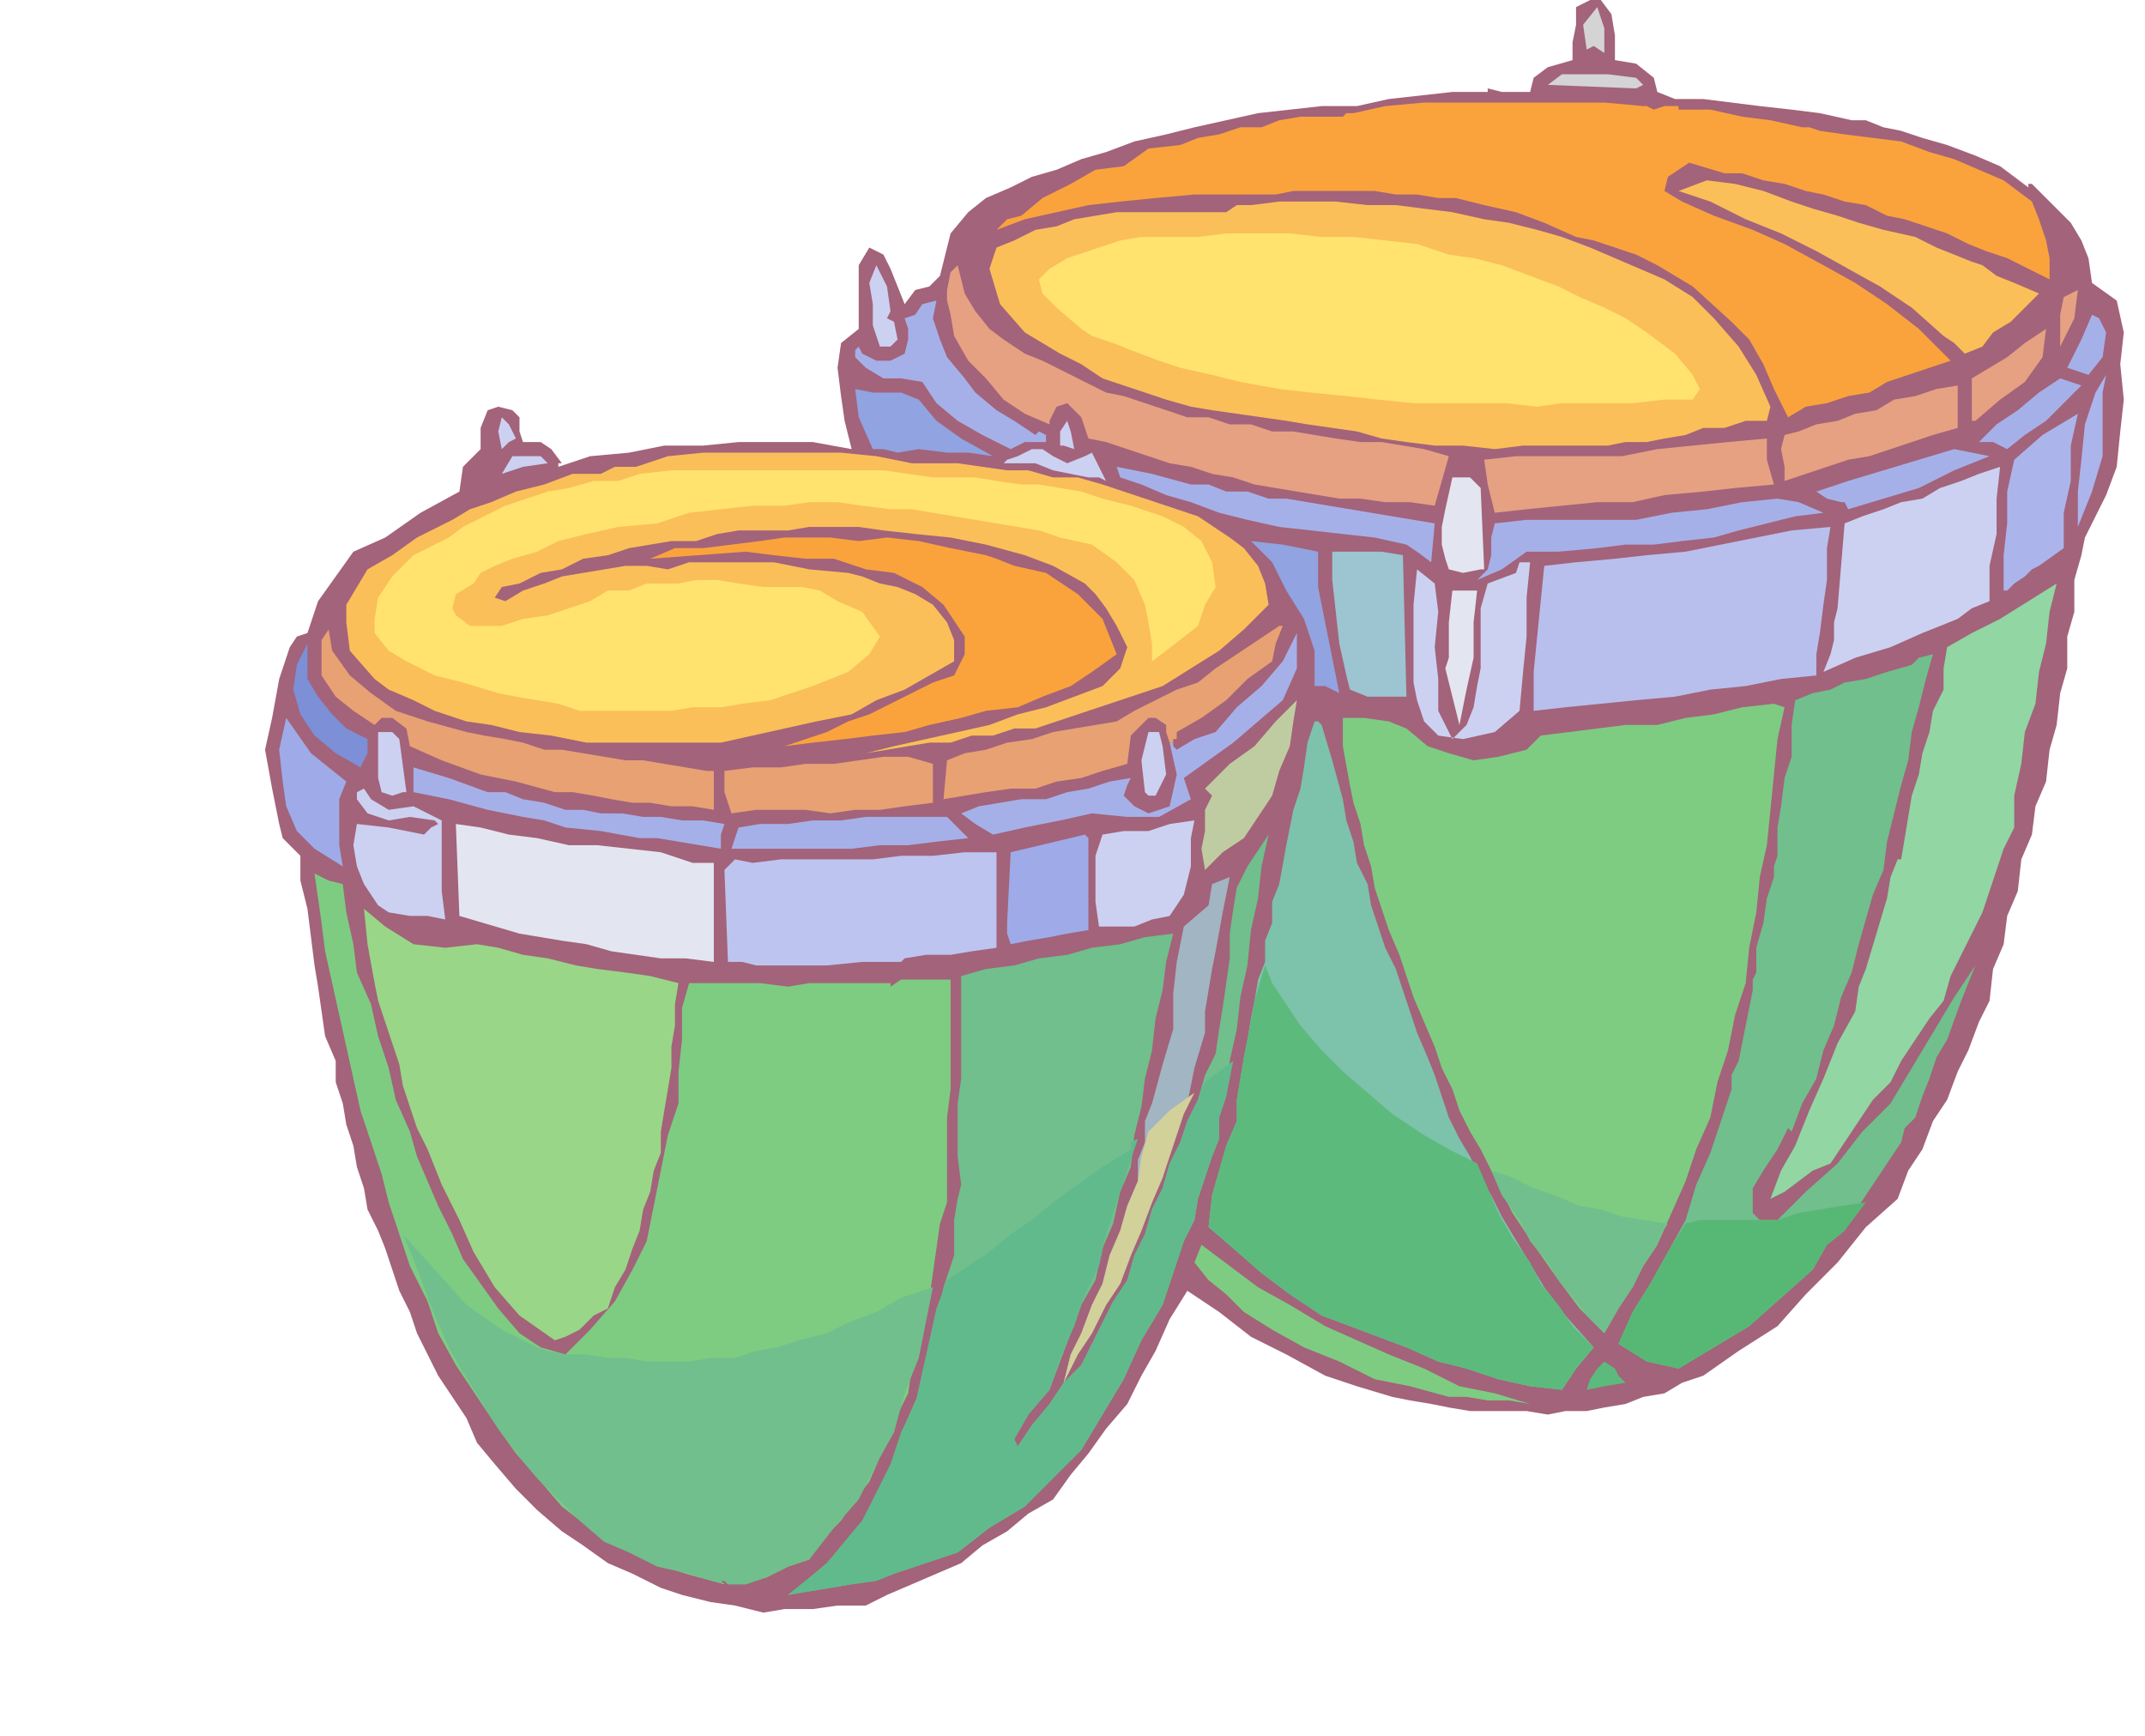 <svg xmlns="http://www.w3.org/2000/svg" fill-rule="evenodd" height="79.366" preserveAspectRatio="none" stroke-linecap="round" viewBox="0 0 607 491" width="98.059"><style>.pen1{stroke:none}.brush3{fill:#faa33d}.brush4{fill:#fabf59}.brush5{fill:#ccd1f2}.brush6{fill:#e6a182}.brush7{fill:#a6b0e8}.brush8{fill:#abb5eb}.brush9{fill:#91a3e0}.brush13{fill:#e3e6f0}.brush14{fill:#e8a173}.brush16{fill:#70bf8c}.brush18{fill:#7dcc82}.brush19{fill:#9eabe8}.brush24{fill:#5cba7d}</style><path class="pen1" style="fill:#a3637a" d="m456 4 1 6v7l6 1 5 4 1 4 5 2h8l8 1 8 1 9 1 8 1 9 2h4l5 2 5 1 6 2 7 2 8 3 7 3 8 6v-1h1l3 3 4 4 4 4 3 5 2 5 1 7 7 5 2 9-1 9 1 10-1 9-1 10-3 8-4 8-2 4-1 5-2 7v9l-2 7v9l-2 7-1 9-2 7-1 9-3 7-1 8-3 7-1 9-3 7-1 8-3 7-1 9-3 6-3 8-3 6-3 8-4 6-3 8-4 6-3 8-9 8-8 10-9 9-8 9-11 7-10 7-6 2-5 3-6 1-5 2-6 1-5 1h-6l-5 1-6-1h-16l-6-1-5-1-6-1-5-1-10-3-9-3-11-6-10-5-9-7-9-6-5 8-4 9-4 7-4 8-6 7-5 7-5 6-5 7-7 4-6 5-7 4-6 5-7 3-7 3-7 3-6 3h-8l-7 1h-8l-6 1-8-2-7-1-8-2-6-2-8-4-7-3-7-5-6-4-7-6-6-6-6-7-5-6-3-7-4-6-4-6-3-6-3-6-2-6-3-6-2-6-2-6-2-5-3-6-1-6-2-6-1-6-2-6-1-6-2-6v-6l-3-7-1-7-1-7-1-6-1-8-1-8-2-8v-7l-5-5-1-4-1-5-1-5-2-11 2-9 2-11 3-9 2-3 3-1 3-9 5-7 5-7 9-4 10-7 11-6 1-7 5-5v-6l2-5 3-1 4 1 2 2v4l1 3h5l3 2 3 4h-1v1l9-3 11-1 10-2h11l10-1h21l11 2-2-8-1-7-1-8 1-7 5-4V75l3-5 4 2 2 4 2 5 2 5 3-4 4-1 3-3 1-4 2-8 5-6 5-4 7-3 6-3 7-2 7-3 7-2 8-3 9-2 8-2 9-2 9-2 9-1 9-1h10l9-2 9-1 9-1h10v-1l4 1h8l1-4 4-3 7-2v-5l1-5V2l4-2h3l3 4z"/><path class="pen1" d="m454 15-3-2-2 1-1-7 4-5 2 6v7zm11 9-2 1-25-1 4-3h13l8 1 2 2z" style="fill:#d4d4d4"/><path class="pen1 brush3" d="M465 30h1l2 1 3-1h4v1h9l9 2 8 1 9 2h2l3 1 7 1 8 1 8 1 8 3 7 2 7 3 7 3 8 6 2 5 2 6 1 5v6l-6-3-6-3-6-2-5-2-6-3-6-2-6-2-5-1-6-3-6-1-6-2-5-1-6-2-6-1-6-2h-5l-10-3-6 4-1 4 5 3 9 4 11 4 9 4 11 6 9 5 9 6 9 7 9 9-6 2-6 2-6 2-5 3-6 1-6 2-6 1-5 3-4-8-3-7-4-7-5-5-11-10-10-6-6-3-6-2-6-2-5-1-9-4-8-3-9-2-8-2h-5l-6-1h-6l-6-1h-23l-5 1h-23l-11 1-10 1-9 1-9 2-9 2-8 3 3-3 4-1 6-5 8-4 7-4 8-1 7-5 9-1 5-2 6-1 6-2h6l5-2 6-1h12l1-1h2l9-2 11-1h51l11 1z"/><path class="pen1 brush4" d="m533 65 9 2 6 3 5 2 5 2 3 1 4 3 5 2 7 3-4 4-4 4-5 3-3 4-5 2-3-3-3-2-9-8-9-6-9-5-9-5-10-5-10-4-10-5-9-3 8-3 8 1 8 2 8 3 6 2 7 2 6 2 7 2zm-54 19 6 6 7 8 5 8 4 9-1 4h-6l-6 2h-6l-5 2-6 1-5 1h-6l-5 1h-24l-8 1-9-1h-8l-8-1-7-1-7-2-7-1-7-1-6-1-7-1-7-1-7-1-6-1-7-2-6-2-6-2-6-2-6-4-6-3-5-3-5-3-7-8-3-10 2-6 5-2 6-3 6-1 5-2 6-1 6-1h31l3-2h4l8-1h16l9 1h8l8 1 8 1 9 2 7 1 8 2 7 2 8 3 7 3 7 3 7 3 8 5z"/><path class="pen1 brush5" d="m252 88-1 2 2 1 1 5-2 2h-3l-2-6v-6l-1-6 2-5 3 6 1 7z"/><path class="pen1 brush6" d="m273 83 3 5 4 5 4 3 6 4 5 2 6 3 6 3 6 3 5 1 6 2 6 2 6 2h6l6 2h6l6 2h6l6 1 6 1 7 1h6l6 1 6 1 7 2-4 14-7-1h-7l-7-1h-6l-6-1-6-1-6-1-6-1-6-2-6-1-6-2-6-1-6-2-6-2-6-2-5-1-2-6-4-4-3 1-2 4v1l-7-3-6-4-5-6-5-5-4-7-1-6-1-4v-3l1-5 2-2 2 8zm310 15v-9l1-5 4-2-1 8-4 8z"/><path class="pen1 brush7" d="m293 123 1-1 2 1v2h-6l-4 2-8-4-7-4-6-5-4-6-6-1h-5l-5-3-3-3v-2l1-1 1 2 4 2h4l4-2 1-4v-3l-1-3 3-1 2-3 4-1-1 5 2 6 2 5 5 6 3 4 6 5 5 3 6 4zm303-29-1 7-4 5-3-1-3-1 4-8 3-7 2 1 2 4z"/><path class="pen1 brush6" d="M559 119h-1v-12l5-3 5-3 5-4 6-4-1 8-5 7-7 5-7 6z"/><path class="pen1 brush8" d="M588 149v-10l1-9 1-10 3-9 3-5-1 5v18l-3 10-4 10z"/><path class="pen1 brush7" d="m589 109-5 5-5 5-6 4-5 4-4-2h-4l5-5 6-4 6-5 6-4 6 2z"/><path class="pen1 brush6" d="m554 121-7 2-6 2-6 2-6 2-6 1-6 2-6 2-6 2v-4l-1-5 1-4 4-1 5-2 6-1 5-2 6-1 5-3 6-1 6-2 6-1v12z"/><path class="pen1 brush9" d="m265 119 7 5 9 5-7-1h-6l-8-1-6 1-4-1h-3l-4-9-1-8 5 1h8l5 2 5 6z"/><path class="pen1 brush8" d="m588 117-2 9v10l-2 9v10l-7 5-2 1-2 2-3 2-2 2h-1v-10l1-9v-9l2-9 8-7 10-6z"/><path class="pen1 brush5" d="m146 124-2 1-2 2-1-5 1-4 2 2 2 4zm158 3-3-1h-1v-4l2-3 1 3 1 5z"/><path class="pen1 brush6" d="M500 124v6l2 7-11 1-9 1-11 1-9 2h-10l-10 1-10 1-9 1-2-8-1-7 9-1h30l10-2 10-1 10-1 11-1z"/><path class="pen1 brush7" d="m563 129-10 4-10 5-10 3-10 3-1-2h-1l-4-1-3-2 9-3 10-3 10-3 10-3 5 1 5 1z"/><path class="pen1 brush4" d="M258 131h13l7 1 7 1h6l7 2h7l7 2 9 3 9 3 9 3 9 6 4 3 4 5 2 5 1 6-7 7-7 6-8 5-8 5-9 3-9 3-9 3-9 3h-6l-6 2h-6l-6 2h-6l-6 1-6 1-6 1 8-2 9-2 9-2 9-2 8-3 8-2 8-3 8-3 5-5 2-6-3-6-3-5-3-4-3-3-9-5-8-3-11-3-10-2-10-1-9-1-7-1h-14l-6 1h-14l-6 1-6 2h-7l-6 1-6 1-6 2-7 1-6 3-6 1-6 3-5 1-2 3 3 1 5-3 6-2 5-2 6-1 6-1 6-1h6l6 1 6-2h24l10 2 11 1 4 1 5 2 5 1 5 2 5 3 4 5 2 5v6l-7 4-7 4-8 3-7 4-10 2-9 2-9 2-9 2h-38l-10-2-9-1-8-2-7-1-9-3-6-3-7-3-4-3-7-8-1-8v-5l3-5 3-5 7-4 7-5 10-5 5-3 6-2 7-3 8-2 8-3h8l4-2h6l9-3 10-1h39l10 1 10 2z"/><path class="pen1 brush5" d="m155 131-7 1-6 2 3-5h8l2 2z"/><path class="pen1 brush7" d="m406 148-1 11-4-3-3-2-9-2-9-1-9-1-9-1-9-2-8-2-8-3-7-2-7-3-6-2-1-3 10 2 11 3h5l5 2h6l6 2h5l6 1 6 1 6 1 6 1 6 1 6 1 6 1z"/><path class="pen1 brush5" d="m563 170-5 2-4 3-10 4-9 4-10 3-9 4 2-5 1-4v-5l1-4 2-24 5-2 6-2 5-2 6-1 5-3 6-2 5-2 6-2-1 9v10l-2 9v10z"/><path class="pen1 brush7" d="m516 145-8 1-8 2-8 2-7 2-9 1-8 1h-8l-8 1-11 1h-9l-7 5-7 3 3-3 1-4v-5l1-4 9-1h31l10-2 10-1 10-2 10-1 6 1 7 3z"/><path class="pen1" style="fill:#b8bfed" d="m518 149-1 6v9l-1 7-1 8-1 6v6l-10 1-10 2-10 1-10 2-11 1-10 1-10 1-9 1v-11l1-10 1-10 1-10 9-1 11-1 9-1 11-1 10-2 10-2 10-2 11-1z"/><path class="pen1 brush3" d="m279 157 3 1 5 2 9 2 9 6 7 7 4 10-7 5-6 4-8 3-7 3-9 1-7 2-9 2-7 2-9 1-8 1-9 1-8 1 6-2 6-2 6-3 6-2 6-3 6-3 6-3 6-2 3-6v-5l-6-9-6-5-8-4-8-1-9-3h-8l-9-1-8-1-27 2 7-3h8l8-1 8-1 7-1h13l8 1 8-1 9 1 9 2 10 2z"/><path class="pen1 brush9" d="M373 156v10l2 10 2 10 2 10-4-2h-3v-10l-3-9-5-8-4-8-6-6 9 1 10 2z"/><path class="pen1" style="fill:#9cc4d1" d="m397 157 1 40h-11l-5-2-1-4-2-9-1-9-1-9v-8h14l6 1z"/><path class="pen1 brush5" d="m433 159-1 10v11l-1 10-1 11-7 6-9 2-7-1-4-4-2-6-1-5v-22l1-10 5 4 1 8-1 10 1 9v9l4 8 4-4 2-5 1-6 1-5v-17l2-7 8-3 1-3h3z"/><path class="pen1" style="fill:#91d6a3" d="m570 234-3 6-2 6-2 6-2 6-3 6-3 6-3 6-2 7-4 5-4 6-4 6-3 6-5 5-4 6-4 6-4 6-5 2-4 3-4 3-4 2 3-8 4-7 4-10 4-9 4-10 5-9 1-7 2-5 3-10 3-10 1-6 2-5h1l1-6 1-6 1-6 2-6 1-6 2-6 1-6 3-6v-6l1-6 7-4 8-4 8-5 8-5-2 8-1 9-2 8-1 9-3 8-1 9-2 9v9z"/><path class="pen1 brush13" d="m418 167-1 9v10l-2 9-2 10-2-8-2-8 1-3v-10l1-9h7z"/><path class="pen1 brush7" d="M332 210v1l1 1 5-3 6-2 6-7 7-6 6-7 4-8v10l-4 9-7 6-7 6-7 5-7 5 1 3 1 3-9 5h-9l-10-1-9 2-10 2-9 2-5-3-4-3 5-2 6-1 6-1h7l6-2 6-1 6-2 6-1-1 2-1 3 3 3 4 2 3-1 3-1 2-9-2-9h1z"/><path class="pen1 brush14" d="m331 210-1-3v-2l-3-2h-2l-5 5-1 8-7 2-6 2-7 1-6 2h-7l-7 1-6 1-6 1 1-11 5-2 6-1 6-2 7-1 6-2 6-1 6-1 6-1 5-3 6-3 6-3 6-2 5-4 6-4 6-4 6-4h1l-2 5-1 5-7 5-6 6-7 5-7 4v2h-1v1h-1zm-219-9 9 3 11 3 5 1 6 1 5 1 6 2h5l6 1 6 1 6 1h5l6 1 6 1 6 1h2v11l-6-1h-6l-6-1h-5l-6-1-5-1-6-1h-5l-11-3-10-2-11-4-9-4-1-5-4-3h-3l-2 2-6-4-5-4-4-6v-10l2-3 1 6 5 7 6 5 7 5z"/><path class="pen1" style="fill:#7d8fd6" d="m87 192 3 5 4 5 4 4 6 3v4l-2 4-7-4-6-5-4-6-2-7 1-7 3-6v10z"/><path class="pen1 brush16" d="m547 185-2 7-2 8-2 7-1 8-2 7-2 8-2 8-1 8-3 7-2 7-2 7-2 8-3 7-2 8-3 7-2 8-4 7-3 8-1-1-3 6-4 6-3 5v7l2 2h5l8-8 9-8 7-9 8-8 6-10 6-10 6-10 6-9-4 10-4 11-3 5-2 6-2 5-2 6-3 3-1 4-4 6-4 6-4 6-4 7-5 4-4 7-9 8-9 8-10 6-10 6-9-2-8-5 4-9 5-8 5-9 5-9 3-10 4-9 3-9 3-9v-4l2-4 2-10 2-10v-3l1-2v-7l2-7 1-7 2-6v-3l1-3v-8l1-6 1-8 2-6v-9l1-7 5-2 5-1 4-2 6-1 6-2 7-2 2-2 4-1z"/><path class="pen1" style="fill:#bfcca1" d="m341 246-1-6 1-5v-6l2-4-2-2 1-1 6-6 7-5 6-7 6-6-1 6-1 7-3 7-2 7-4 6-4 6-6 4-5 5z"/><path class="pen1 brush18" d="m505 200-2 9-1 10-1 10-1 10-2 9-1 10-2 10-1 10-3 9-2 10-3 9-2 10-4 9-3 9-4 9-4 9-4 6-3 6-4 6-4 7-7-7-6-8-7-10-6-9-3-6-3-6-3-6-3-5-3-6-2-6-3-6-2-6-3-7-3-7-2-6-2-6-3-7-2-6-2-6-1-6-2-6-1-6-2-6-1-5-2-11v-8h6l7 1 5 2 6 5 6 2 7 2 7-1 8-2 4-4 8-1 8-1 8-1h9l8-2 8-1 8-2 9-1 3 1z"/><path class="pen1 brush19" d="m98 221-2 5v13l1 6-8-5-5-5-3-7-1-7-1-9 2-9 7 10 10 8z"/><path class="pen1" style="fill:#7dc2ab" d="m374 205 3 10 3 11 1 6 2 6 1 6 3 6 1 6 2 6 2 6 3 6 2 6 2 6 2 6 3 7 2 5 2 6 2 6 3 6 3 5 3 6 3 5 3 6 6 10 6 10 6 8 8 9-5 6-4 6-9-1-9-2-9-3-8-2-9-4-8-3-8-3-8-3-9-6-8-6-8-7-7-6 1-9 2-7 2-7 3-7v-6l1-6 1-6 1-5 1-6 1-5 1-6 2-5v-6l2-5v-6l2-5 2-11 2-10 2-6 1-6 1-7 2-6h1l1 1z"/><path class="pen1 brush5" d="M115 224h-1l-3 1-3-1-1-4v-13h4l2 2 2 15z"/><path class="pen1 brush13" d="M420 161h-1l-5 1-4-1-1-3-1-4v-5l1-5 2-9h5l3 3 1 23z"/><path class="pen1 brush5" d="m329 211 1 8-3 6h-2l-1-1-1-9 2-8h3l1 4z"/><path class="pen1 brush14" d="M264 216v11l-8 1-7 1h-7l-7 1-7-1h-14l-7 1-2-6v-6l8-1h8l7-1h8l7-1 7-1h7l7 2z"/><path class="pen1 brush7" d="M160 229h5l5 1h6l6 1h5l6 1h6l6 1-1 3v4l-6-1-6-1-6-1h-5l-11-2-10-1-6-2-6-1-5-1-5-1-11-3-10-2v-7l10 3 11 4h5l5 2 6 1 6 2z"/><path class="pen1 brush5" d="m110 229 7-1 8 4v20l1 8-5-1h-5l-6-1-3-2-4-6-2-5-1-6 1-6 9 1 10 2 2-2 2-1-1-1-7-1-6 1-6-2-3-4v-2l2-1 2 3 5 3z"/><path class="pen1 brush7" d="m274 237-9 1-8 1h-8l-8 1h-34l2-6 6-1h8l7-1h8l7-1h23l3 3 3 3z"/><path class="pen1 brush5" d="m331 259-5 1-5 2h-10l-1-7v-13l2-6 6-1h7l6-2 7-1-1 5v8l-2 8-4 6z"/><path class="pen1 brush13" d="M196 244h6v28l-8-1h-7l-7-1-7-1-7-2-7-1-6-1-6-1-17-5-1-26 7 1 8 2 8 1 9 2h8l9 1 9 1 9 3z"/><path class="pen1 brush19" d="m308 263-6 1-5 1-6 1-5 1-1-3v-3l1-20 21-5 1 1v26z"/><path class="pen1 brush16" d="m347 310-2 6v6l-2 5-2 6-2 6-1 6-3 6-2 6-2 6-2 6-6 10-5 11-6 10-6 10-8 8-8 8-10 6-9 7-6 2-6 2-6 2-5 2-7 1-6 1-6 1-6 1 5-4 6-5 5-6 5-6 5-9 4-9 3-9 4-9 2-10 3-10 2-10 3-9v-10l1-6 1-4-1-8v-15l1-7v-29l7-2 8-1 7-2 8-1 7-2 8-1 7-2 8-1-2 8-1 8-2 8-1 9-2 8-1 8-2 8-1 9-3 7-2 9-3 7-2 9-4 7-3 8-3 8-3 8-6 7-4 7 1 2 4-6 5-6 4-6 5-5 3-6 3-6 3-6 4-6 2-7 3-6 2-7 3-6 2-7 3-6 2-6 3-6 2-7 3-6 1-7 1-6 1-7 1-7v-7l1-7 1-6 3-6 6-9-2 9-1 9-2 9-1 10-2 9-1 9-2 9-1 10z"/><path class="pen1" style="fill:#bdc4f0" d="M282 241v27l-7 1-6 1h-7l-6 1-1 1h-11l-10 1h-20l-4-1h-4l-1-26 3-3 5 1 8-1h26l8-1h9l9-1h9z"/><path class="pen1 brush18" d="m97 250 1 8 2 9 1 8 4 9 2 9 3 9 2 9 4 9 2 7 3 7 3 7 4 8 3 7 5 7 5 7 6 7 6 4 7 2 7-7 7-8 5-9 4-8 2-10 2-10 2-10 3-9v-9l1-9v-9l2-7h20l8 1 6-1h23v1l3-2h14v31l-1 8v24l-2 6-1 7-1 7-1 7-2 6-1 7-2 7-1 7-3 6-2 6-3 6-3 7-4 5-4 6-5 5-4 6-6 2-6 3-6 2h-5l-1-1h-1l1 1-11-3-9-3-10-5-7-4-9-7-6-7-7-8-5-7-6-9-6-9-5-9-3-9-5-10-3-9-3-9-2-8-3-9-3-9-2-9-2-9-2-9-2-9-2-9-1-8-1-7-1-7 4 2 4 1z"/><path class="pen1" style="fill:#a1b5c2" d="m329 333-3 7-3 8-3 7-3 8-4 6-4 8-4 6-4 8 2-8 3-6 3-8 3-6 2-8 3-7 2-7 3-7v-6l2-5v-6l2-5 3-11 3-10v-10l1-9 2-10 7-6 1-6 5-2-2 10-2 11-1 5-1 6-1 6v6l-3 10-2 10-4 10-3 11z"/><path class="pen1" style="fill:#99d687" d="m135 267 6 1 7 2 7 1 8 2 6 1 8 1 7 1 8 2-1 6v6l-1 6v6l-1 6-1 6-1 6v6l-2 5-1 6-2 5-1 6-2 5-2 6-3 5-2 6-4 2-4 4-4 2-3 1-10-7-7-8-6-10-4-9-5-10-4-10-3-6-2-6-2-6-1-6-2-6-2-6-2-6-1-5-2-11-1-10 6 5 8 5 9 1 9-1z"/><path class="pen1 brush18" d="m413 392 10 2 10 3-6-1h-6l-6-1h-5l-11-3-10-2-10-5-10-4-9-5-8-5-5-5-5-4-4-5 2-5 8 6 8 6 9 5 10 6 9 4 9 4 10 4 10 5z"/><path class="pen1 brush24" d="m460 391-6 1-5 1 1-3 2-3 2-2 3 2 1 2 2 2z"/><path class="pen1 brush5" d="m284 131 1-1 3-1 4-2h3l3 2 4 2 5-2 2-1 4 8-2-1h-3l-5-1-5-1-5-2h-9z"/><path class="pen1" d="m178 167 5-2h9l5-1h6l6 1 7 1h11l5 1 5 3 7 3 5 7-3 5-6 5-5 2-5 2-6 2-6 2-8 1-6 1h-8l-6 1h-26l-6-2-6-1-6-1-5-1-10-3-8-2-8-4-5-3-4-5v-4l1-6 4-6 6-6 10-5 4-3 6-3 6-3 6-2 6-2 6-1 7-2h7l6-2 9-1h60l7 1 7 1h12l6 1 7 1h5l6 1 6 1 6 2 8 2 9 3 6 3 5 4 3 6 1 7-3 5-2 6-9 7-4 3v-5l-1-6-1-5-3-7-5-5-7-5-9-2-6-2-6-1-6-1-6-1-6-1-6-1-6-1h-6l-8-1-7-1h-8l-7 1h-9l-9 1-9 1-9 3-11 1-9 2-8 2-6 3-7 2-5 2-4 2-2 3-5 3-1 4 1 2 4 3h9l6-2 7-1 6-2 6-2 5-3h6zm119-91 5-3 9-3 6-2 6-1h16l8-1h18l9 1h9l9 1 9 1 9 3 7 1 8 2 8 3 8 3 6 3 7 3 6 3 6 4 8 6 5 6 2 4-2 3h-8l-9 1h-20l-7 1-9-1h-26l-10-1-9-1-10-1-9-1-11-2-8-2-9-2-6-2-8-3-5-2-6-2-3-2-7-6-4-4-1-4 3-3z" style="fill:#ffe36e"/><path class="pen1 brush16" d="m114 349 9 10 9 10 10 7 10 5 3 1 5 1h6l6 1h5l6 1h12l6-1h7l6-2 6-1 6-2 8-2 6-3 8-3 7-4 9-3-2 10-2 10-4 10-3 11-5 9-5 10-7 8-7 9-6 2-6 3-6 2h-5l-1-1h-1l1 1-10-3-9-2-8-4-7-3-7-6-6-6-6-6-5-6-6-8-5-8-5-8-4-7-4-9-3-8-3-8-3-7z"/><path class="pen1" style="fill:#61ba8c" d="m268 362 6-4 6-4 6-5 6-4 6-5 7-5 7-5 8-5v-2l2-1-3 9-3 9-3 9-2 9-4 8-3 9-4 9-3 9-6 7-4 7 1 2 4-6 5-6 4-6 5-5 3-6 3-6 3-6 4-6 2-7 3-6 2-7 3-6 2-7 3-6 2-6 3-6 1-3 1-2 4-3 4-3-1 5-1 5-2 6v6l-2 5-2 6-2 6-1 6-3 6-2 6-2 6-2 6-6 10-5 11-6 10-6 10-8 8-8 8-10 6-9 7-6 2-6 2-6 2-5 2-7 1-6 1-6 1-6 1 5-4 6-5 5-6 5-6 4-8 4-8 3-9 4-8 2-9 2-9 2-9 3-8z"/><path class="pen1" style="fill:#d1d199" d="m325 320 6-6 7-5-3 6-2 6-2 6-2 6-3 7-3 8-3 7-3 8-4 6-4 8-4 6-4 8 2-8 3-6 3-8 3-6 2-8 3-7 2-7 3-7 1-7 2-7z"/><path class="pen1 brush24" d="m358 273 2 5 4 6 4 6 6 7 6 6 7 6 7 6 9 6 7 4 8 4 3 7 3 7 4 7 5 7 3 6 5 6 4 6 6 6-5 6-4 6-9-1-9-2-9-3-8-2-9-4-8-3-8-3-8-3-9-6-8-6-8-7-7-6 1-9 2-7 2-7 3-7v-6l1-6 1-6 1-5 2-11 3-10z"/><path class="pen1 brush16" d="m422 331 6 2 6 3 6 2 7 3 6 1 6 2 6 1 7 1-2 3-1 3-4 6-3 6-4 6-4 7-5-5-3-4-5-6-3-5-5-6-3-6-5-7-3-7z"/><path class="pen1" style="fill:#57b875" d="m477 346 4-1h22l6-2 6-1 6-1 7-1-3 4-3 4-5 4-4 7-9 8-9 8-10 6-10 6-9-2-8-5 4-9 5-8 5-9 5-8z"/></svg>
